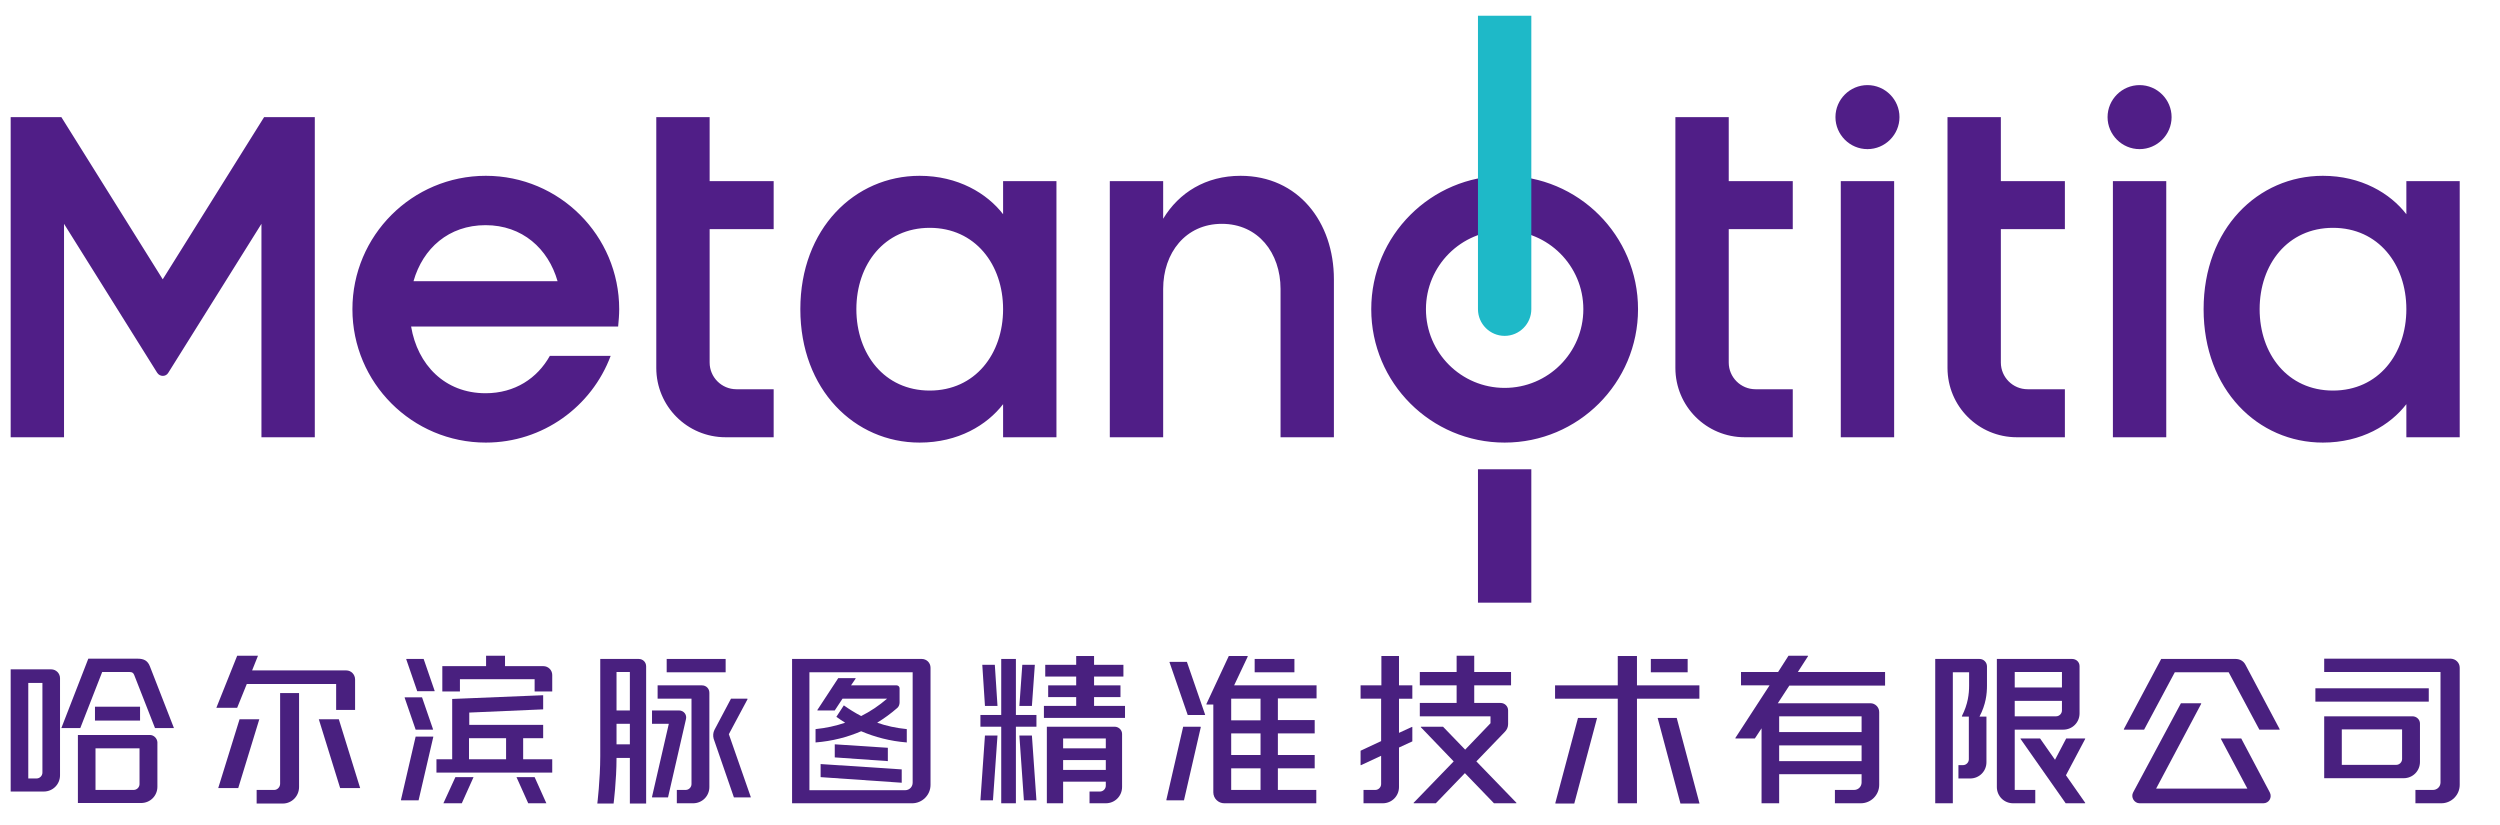 <?xml version="1.0" encoding="utf-8"?>
<!-- Generator: Adobe Illustrator 25.0.0, SVG Export Plug-In . SVG Version: 6.00 Build 0)  -->
<svg version="1.1" id="图层_1" xmlns="http://www.w3.org/2000/svg" xmlns:xlink="http://www.w3.org/1999/xlink" x="0px" y="0px"
	 viewBox="0 0 937.1 309.3" style="enable-background:new 0 0 937.1 309.3;" xml:space="preserve">
<style type="text/css">
	.st0{fill:#49207F;}
	.st1{fill:#501E87;}
	.st2{fill:#1EB9C8;}
</style>
<g>
	<g>
		<g>
			<polygon class="st0" points="127,269.6 119.5,269.6 127.5,295.4 135,295.4 			"/>
			<polygon class="st0" points="89.8,269.6 81.8,295.4 89.3,295.4 97.2,269.6 			"/>
			<path class="st0" d="M105,293.8c0,1.2-1,2.3-2.2,2.3h-6.6v5.1h9.8c3.4,0,6.1-2.8,6.1-6.2v-35.2H105V293.8z"/>
			<path class="st0" d="M92.5,256.4H126v9.7h7.1v-11.4c0-1.9-1.5-3.4-3.3-3.4H94.5l2.2-5.5h-7.8l-7.8,19.5h7.8L92.5,256.4z"/>
		</g>
		<g>
			<polygon class="st0" points="166.2,301.1 173.1,301.1 177.5,291.3 170.7,291.3 			"/>
			<path class="st0" d="M203.7,249.7h-14.4v-3.9h-7.1v3.9h-16.4v9.5h6.6v-4.6h28v4.6h6.6V253C207,251.2,205.5,249.7,203.7,249.7z"/>
			<path class="st0" d="M196.1,276.7h7.5v-5h-27.7v-4.6l27.7-1.2v-5.3l-34.1,1.4v2.7v2.6v17.3h-5.9v5H207v-5h-10.9V276.7z
				 M175.8,276.7h13.9v7.9h-13.9V276.7z"/>
			<polygon class="st0" points="193.6,291.3 198,301.1 204.8,301.1 200.4,291.3 			"/>
			<path class="st0" d="M162.3,276.1h-6.5l-5.5,23.7c0,0.1,0,0.2,0.1,0.2h6.5l5.5-23.7C162.5,276.2,162.4,276.1,162.3,276.1z"/>
			<path class="st0" d="M155.8,273.5h6.4c0.1,0,0.2-0.1,0.1-0.2l-4.1-11.9h-6.4c-0.1,0-0.2,0.1-0.1,0.2L155.8,273.5z"/>
			<path class="st0" d="M158.8,247h-6.4c-0.1,0-0.2,0.1-0.1,0.2l4.1,11.9h6.4c0.1,0,0.2-0.1,0.1-0.2L158.8,247z"/>
		</g>
		<g>
			<path class="st0" d="M38.3,251.9h10.3c0.9,0,1.4,0.3,1.7,1.1l7.8,19.9h7.1l-9-23.1c-0.8-2.1-2.2-2.9-4.6-2.9H33.1L23,272.9h7.1
				L38.3,251.9z"/>
			<polygon class="st0" points="35.6,270.1 52.5,270.1 52.5,264.9 35.6,264.9 			"/>
			<path class="st0" d="M19.2,250.9H4v45.8h3.5h3.1h5.8c3.4,0,6.1-2.7,6.1-6.1v-3.1v-1v-32.3C22.5,252.4,21,250.9,19.2,250.9z
				 M15.9,286.6v3c0,1.2-1,2.2-2.2,2.2h-3.1v-35.8h5.3L15.9,286.6L15.9,286.6z"/>
			<path class="st0" d="M56.2,275.5h-27v25.5h23.7c3.4,0,6.1-2.7,6.1-6.1v-16.7C58.9,276.8,57.7,275.5,56.2,275.5z M52.3,293.9
				c0,1.2-1,2.2-2.2,2.2H35.8v-15.6h16.5V293.9z"/>
		</g>
		<path class="st0" d="M265.9,259.7V295c0,3.4-2.7,6.1-6.1,6.1h-6.1v-5h3.3c1.2,0,2.2-1,2.2-2.2v-32h-12.7v-5h16.6
			C264.7,256.9,265.9,258.1,265.9,259.7z"/>
		<path class="st0" d="M254.5,266.3h-10.1v5h6.3l-6.3,27.4c0,0.1,0,0.2,0.1,0.2h5.9l6.7-29.2C257.6,267.9,256.3,266.3,254.5,266.3z"
			/>
		<path class="st0" d="M239.4,247h-14.4v36.4c0,8.8-1.1,17.8-1.1,17.8h6.1c0,0,1.1-8.6,1.1-17.1h5v17.1h6.1v-51.4
			C242.2,248.2,241,247,239.4,247z M236.1,279h-5v-7.7h5V279z M236.1,266.3h-5v-14.4h5V266.3z"/>
		<rect x="249.9" y="247" class="st0" width="22.1" height="5"/>
		<path class="st0" d="M273.2,275.2l7-13.1c0-0.1,0-0.2-0.1-0.2h-6.1l-6.2,11.7c-0.5,1-0.6,2.2-0.3,3.3l7.6,22h6.2
			c0.1,0,0.2-0.1,0.1-0.2L273.2,275.2z"/>
		<g>
			<path class="st0" d="M562.5,263.5c1.5,0,2.8,1.2,2.8,2.8v5.1c0,1.1-0.4,2.1-1.2,2.9l-10.7,11.1l15,15.5c0.1,0.1,0,0.2-0.1,0.2
				H560l-10.9-11.3l-10.9,11.3H530c-0.1,0-0.2-0.1-0.1-0.2l15-15.5l-12.3-12.8c-0.1-0.1,0-0.2,0.1-0.2h8.2l8.3,8.6l9.5-9.9v-2.6
				h-26.5v-5h13.8v-6.6h-13.8v-5h13.8v-6.1h6.6v6.1h13.8v5h-13.8v6.6H562.5z"/>
			<path class="st0" d="M524.4,245.9h-6.6v11H510v5h7.7v15.9l-7.7,3.6v5.3c0,0.1,0.1,0.2,0.2,0.1l7.5-3.5v10.6c0,1.2-1,2.2-2.2,2.2
				h-4.4v5h7.2c3.4,0,6.1-2.7,6.1-6.1v-14.8l5-2.3v-5.3c0-0.1-0.1-0.2-0.2-0.1l-4.8,2.2v-12.8h5v-5h-5V245.9z"/>
		</g>
		<path class="st0" d="M840.1,276.8h-7.5c-0.1,0-0.2,0.1-0.1,0.2l9.9,18.6h-34.2l16.9-31.8c0-0.1,0-0.2-0.1-0.2h-7.5L799.6,297
			c-1,1.8,0.4,4.1,2.4,4.1h46.4c2.1,0,3.4-2.2,2.4-4.1L840.1,276.8z"/>
		<path class="st0" d="M810.1,247l-14,26.3c0,0.1,0,0.2,0.1,0.2h7.5l11.5-21.5h20.2l11.5,21.5h7.5c0.1,0,0.2-0.1,0.1-0.2l-12.8-24.1
			c-0.7-1.4-2.1-2.2-3.7-2.2H810.1z"/>
		<path class="st0" d="M706.6,256.9v-5h-32.7l3.8-5.9c0.1-0.1,0-0.2-0.1-0.2h-7.2l-3.9,6.1h-13.9v5h10.7l-12.8,19.7
			c-0.1,0.1,0,0.2,0.1,0.2h7.2l2.5-3.8v28.1h6.6v-10.9h30.9v3.1c0,1.5-1.2,2.8-2.8,2.8h-7.2v5h9.7c3.8,0,6.9-3.1,6.9-6.9v-27.3
			c0-1.8-1.5-3.3-3.3-3.3h-34.7l4.3-6.6H706.6z M666.9,268.5h30.9v5.9h-30.9V268.5z M666.9,279.4h30.9v5.9h-30.9V279.4z"/>
		<path class="st0" d="M781.6,277l-7.2,13.6l7.2,10.3c0.1,0.1,0,0.2-0.1,0.2h-7.2L757.4,277c-0.1-0.1,0-0.2,0.1-0.2h7.2l5.6,8l4.2-8
			h6.9C781.6,276.8,781.7,276.9,781.6,277z"/>
		<path class="st0" d="M725.4,247v54.1h6.6v-49.1h6.1v5c0,3-0.4,6.9-2.7,11.4c0,0.1,0,0.2,0.1,0.2h2.5v16c0,1.2-1,2.2-2.2,2.2h-1.7
			v5h4.4c3.4,0,6.1-2.7,6.1-6.1v-17.1H742c2.4-4.6,2.8-8.5,2.8-11.6v-7.2c0-1.5-1.2-2.8-2.8-2.8H725.4z"/>
		<path class="st0" d="M776.7,247h-28.2v48c0,3.4,2.7,6.1,6.1,6.1h8.3v-5h-7.7v-22.6h18.2c3.4,0,6.1-2.7,6.1-6.1v-17.7
			C779.5,248.2,778.3,247,776.7,247z M772.9,266.3c0,1.2-1,2.2-2.2,2.2h-15.5v-5.8h17.7V266.3z M772.9,257.7h-17.7v-5.8h17.7V257.7z
			"/>
		<g>
			<rect x="618.8" y="247" class="st0" width="13.8" height="5"/>
			<path class="st0" d="M598.5,269.1h-7l-8.5,31.9c0,0.1,0,0.2,0.1,0.2h7l8.5-31.9C598.7,269.1,598.6,269.1,598.5,269.1z"/>
			<polygon class="st0" points="613.6,245.9 606.4,245.9 606.4,256.9 582.9,256.9 582.9,261.9 606.4,261.9 606.4,301.1 613.6,301.1 
				613.6,261.9 637,261.9 637,256.9 613.6,256.9 			"/>
			<path class="st0" d="M628.5,269.1h-7c-0.1,0-0.2,0.1-0.1,0.2l8.5,31.9h7c0.1,0,0.2-0.1,0.1-0.2L628.5,269.1z"/>
		</g>
		<polygon class="st0" points="307.6,286.4 338,288.4 338,293.4 307.6,291.3 		"/>
		<path class="st0" d="M345.5,247h-48.6v54.1h45c3.8,0,6.9-3.1,6.9-6.9v-43.9C348.8,248.4,347.3,247,345.5,247z M342.1,293.4
			c0,1.5-1.2,2.8-2.8,2.8h-35.9v-44.2h38.7V293.4z"/>
		<polygon class="st0" points="312.9,279 312.9,283.9 332.8,285.3 332.8,280.3 		"/>
		<path class="st0" d="M339.9,278.3v-5c-4-0.4-7.7-1.2-11.1-2.4c2.6-1.6,5.1-3.4,7.5-5.5c0.6-0.5,0.9-1.3,0.9-2.1V258
			c0-0.6-0.5-1.1-1.1-1.1H319l1.7-2.5c0.1-0.1,0-0.2-0.1-0.2h-6.4l-7.8,11.9c-0.1,0.1,0,0.2,0.1,0.2h6.4l2.9-4.4h16.7l0,0
			c-3,2.6-6.3,4.8-9.7,6.5c-2.3-1.2-4.4-2.5-6.5-4l-2.8,4.3c1.1,0.8,2.2,1.5,3.3,2.2c-3.5,1.2-7.2,2-11.1,2.4v5
			c6.3-0.5,12-2,17.1-4.2C328,276.3,333.6,277.8,339.9,278.3z"/>
		<rect x="470.3" y="247" class="st0" width="14.9" height="5"/>
		<path class="st0" d="M493.5,261.9v-5h-30.9l5.1-10.8c0-0.1,0-0.2-0.1-0.2h-7l-8.4,18c0,0.1,0,0.2,0.1,0.2h2.5v32.9
			c0,2.3,1.9,4.1,4.1,4.1h34.5v-5h-14.4V288h13.8v-5h-13.8v-8.1h13.8v-5h-13.8v-8.1H493.5z M472.5,296.1h-11V288h11V296.1z
			 M472.5,283h-11v-8.1h11V283z M472.5,270h-11v-8.1h11V270z"/>
		<path class="st0" d="M444.9,248.1h-6.4c-0.1,0-0.2,0.1-0.1,0.2l6.8,19.7h6.4c0.1,0,0.2-0.1,0.1-0.2L444.9,248.1z"/>
		<path class="st0" d="M450,272.4h-6.5l-6.3,27.4c0,0.1,0,0.2,0.1,0.2h6.5l6.3-27.4C450.1,272.5,450,272.4,450,272.4z"/>
		<path class="st0" d="M922,250.3v43.9c0,3.8-3.1,6.9-6.9,6.9h-9.7v-5h6.6c1.5,0,2.8-1.2,2.8-2.8v-41.4h-43.6v-5h47.5
			C920.5,247,922,248.4,922,250.3z"/>
		<path class="st0" d="M904.3,268.5h-33.1v23.2H901c3.4,0,6.1-2.7,6.1-6.1v-14.4C907.1,269.7,905.8,268.5,904.3,268.5z M900.4,284.5
			c0,1.2-1,2.2-2.2,2.2h-20.4v-13.3h22.6V284.5z"/>
		<rect x="867.9" y="258" class="st0" width="42.5" height="5"/>
		<polygon class="st0" points="386.8,264.6 382.1,264.6 383.2,249.2 387.9,249.2 		"/>
		<polygon class="st0" points="373.9,264.6 372.9,249.2 368.2,249.2 369.2,264.6 		"/>
		<polygon class="st0" points="367.5,300 372.2,300 373.9,275.7 369.2,275.7 		"/>
		<path class="st0" d="M417.8,272.4h-25.4v28.7h6.1V293h16v1.5c0,1.2-1,2.2-2.2,2.2h-3.9v4.4h6.1c3.4,0,6.1-2.7,6.1-6.1v-19.9
			C420.6,273.6,419.3,272.4,417.8,272.4z M414.5,288.6h-16v-3.7h16V288.6z M414.5,280.5h-16v-3.7h16V280.5z"/>
		<polygon class="st0" points="410.1,261.3 420,261.3 420,256.9 410.1,256.9 410.1,253.6 421.1,253.6 421.1,249.2 410.1,249.2 
			410.1,245.9 403.4,245.9 403.4,249.2 391.8,249.2 391.8,253.6 403.4,253.6 403.4,256.9 392.9,256.9 392.9,261.3 403.4,261.3 
			403.4,264.6 391.3,264.6 391.3,269.1 421.7,269.1 421.7,264.6 410.1,264.6 		"/>
		<polygon class="st0" points="382.1,275.7 383.8,300 388.5,300 386.8,275.7 		"/>
		<polygon class="st0" points="380.8,247 375.3,247 375.3,268 367.5,268 367.5,272.4 375.3,272.4 375.3,301.1 380.8,301.1 
			380.8,272.4 388.5,272.4 388.5,268 380.8,268 		"/>
	</g>
	<g>
		<g>
			<path class="st1" d="M574,175.9v50h-20v-50H574z M690,163.9h20v-96h-20V163.9z M792,163.9h20v-96h-20V163.9z M648,43.9h-20v94
				c0,14.4,11.6,26,26,26h18v-18h-14c-5.5,0-10-4.5-10-10v-50h24v-18h-24V43.9z M266,43.9h-20v94c0,14.4,11.6,26,26,26h18v-18h-14
				c-5.5,0-10-4.5-10-10v-50h24v-18h-24V43.9z M750,43.9h-20v94c0,14.4,11.6,26,26,26h18v-18h-14c-5.5,0-10-4.5-10-10v-50h24v-18
				h-24V43.9z M614,115.9c0,27.6-22.4,50-50,50s-50-22.4-50-50s22.4-50,50-50S614,88.2,614,115.9z M593.5,115.9
				c0-16.3-13.2-29.5-29.5-29.5c-16.3,0-29.5,13.2-29.5,29.5s13.2,29.5,29.5,29.5C580.3,145.4,593.5,132.2,593.5,115.9z M700,31.9
				c-6.6,0-12,5.4-12,12s5.4,12,12,12s12-5.4,12-12S706.6,31.9,700,31.9z M802,31.9c-6.6,0-12,5.4-12,12s5.4,12,12,12s12-5.4,12-12
				S808.6,31.9,802,31.9z M61,104.7L23,43.9H4v120h20v-80l34.9,55.8c1,1.6,3.3,1.6,4.2,0L98,83.9v80h20v-120H99L61,104.7z M922,67.9
				v96h-20v-12.4c-6,7.8-16.8,14.4-31.3,14.4c-24.3,0-44.7-19.8-44.7-50s20.4-50,44.7-50c14.4,0,25.3,6.6,31.3,14.4V67.9H922z
				 M902,115.9c0-16.8-10.5-30.5-27.5-30.5c-17,0-27.5,13.7-27.5,30.5s10.5,30.5,27.5,30.5C891.5,146.4,902,132.7,902,115.9z
				 M376,67.9h20v96h-20v-12.4c-6,7.8-16.8,14.4-31.3,14.4c-24.3,0-44.7-19.8-44.7-50s20.4-50,44.7-50c14.4,0,25.3,6.6,31.3,14.4
				V67.9z M376,115.9c0-16.8-10.5-30.5-27.5-30.5c-17,0-27.5,13.7-27.5,30.5s10.5,30.5,27.5,30.5C365.5,146.4,376,132.7,376,115.9z
				 M465,65.9c-13,0-23.1,6.3-29,16.1V67.9h-20v96h20v-55.6c0-13.5,8.4-24.4,22-24.4c13.6,0,22,10.9,22,24.4v55.6h20v-59.2
				C500,83.2,486.6,65.9,465,65.9z M154.1,122.4c2.4,14.3,12.6,25,27.9,25c11,0,19.4-5.6,24.1-14h22.8c-7.1,19-25.4,32.5-46.8,32.5
				c-27.6,0-50-22.4-50-50s22.4-50,50-50s50,22.4,50,50c0,2.2-0.2,4.4-0.4,6.5H154.1z M155,105.4H209c-3.5-12.2-13.2-21-27-21
				C168.2,84.4,158.5,93.1,155,105.4z"/>
			<g>
				<path class="st2" d="M554,5.9v110c0,5.5,4.5,10,10,10s10-4.5,10-10V5.9H554z"/>
			</g>
		</g>
	</g>
</g>
</svg>
